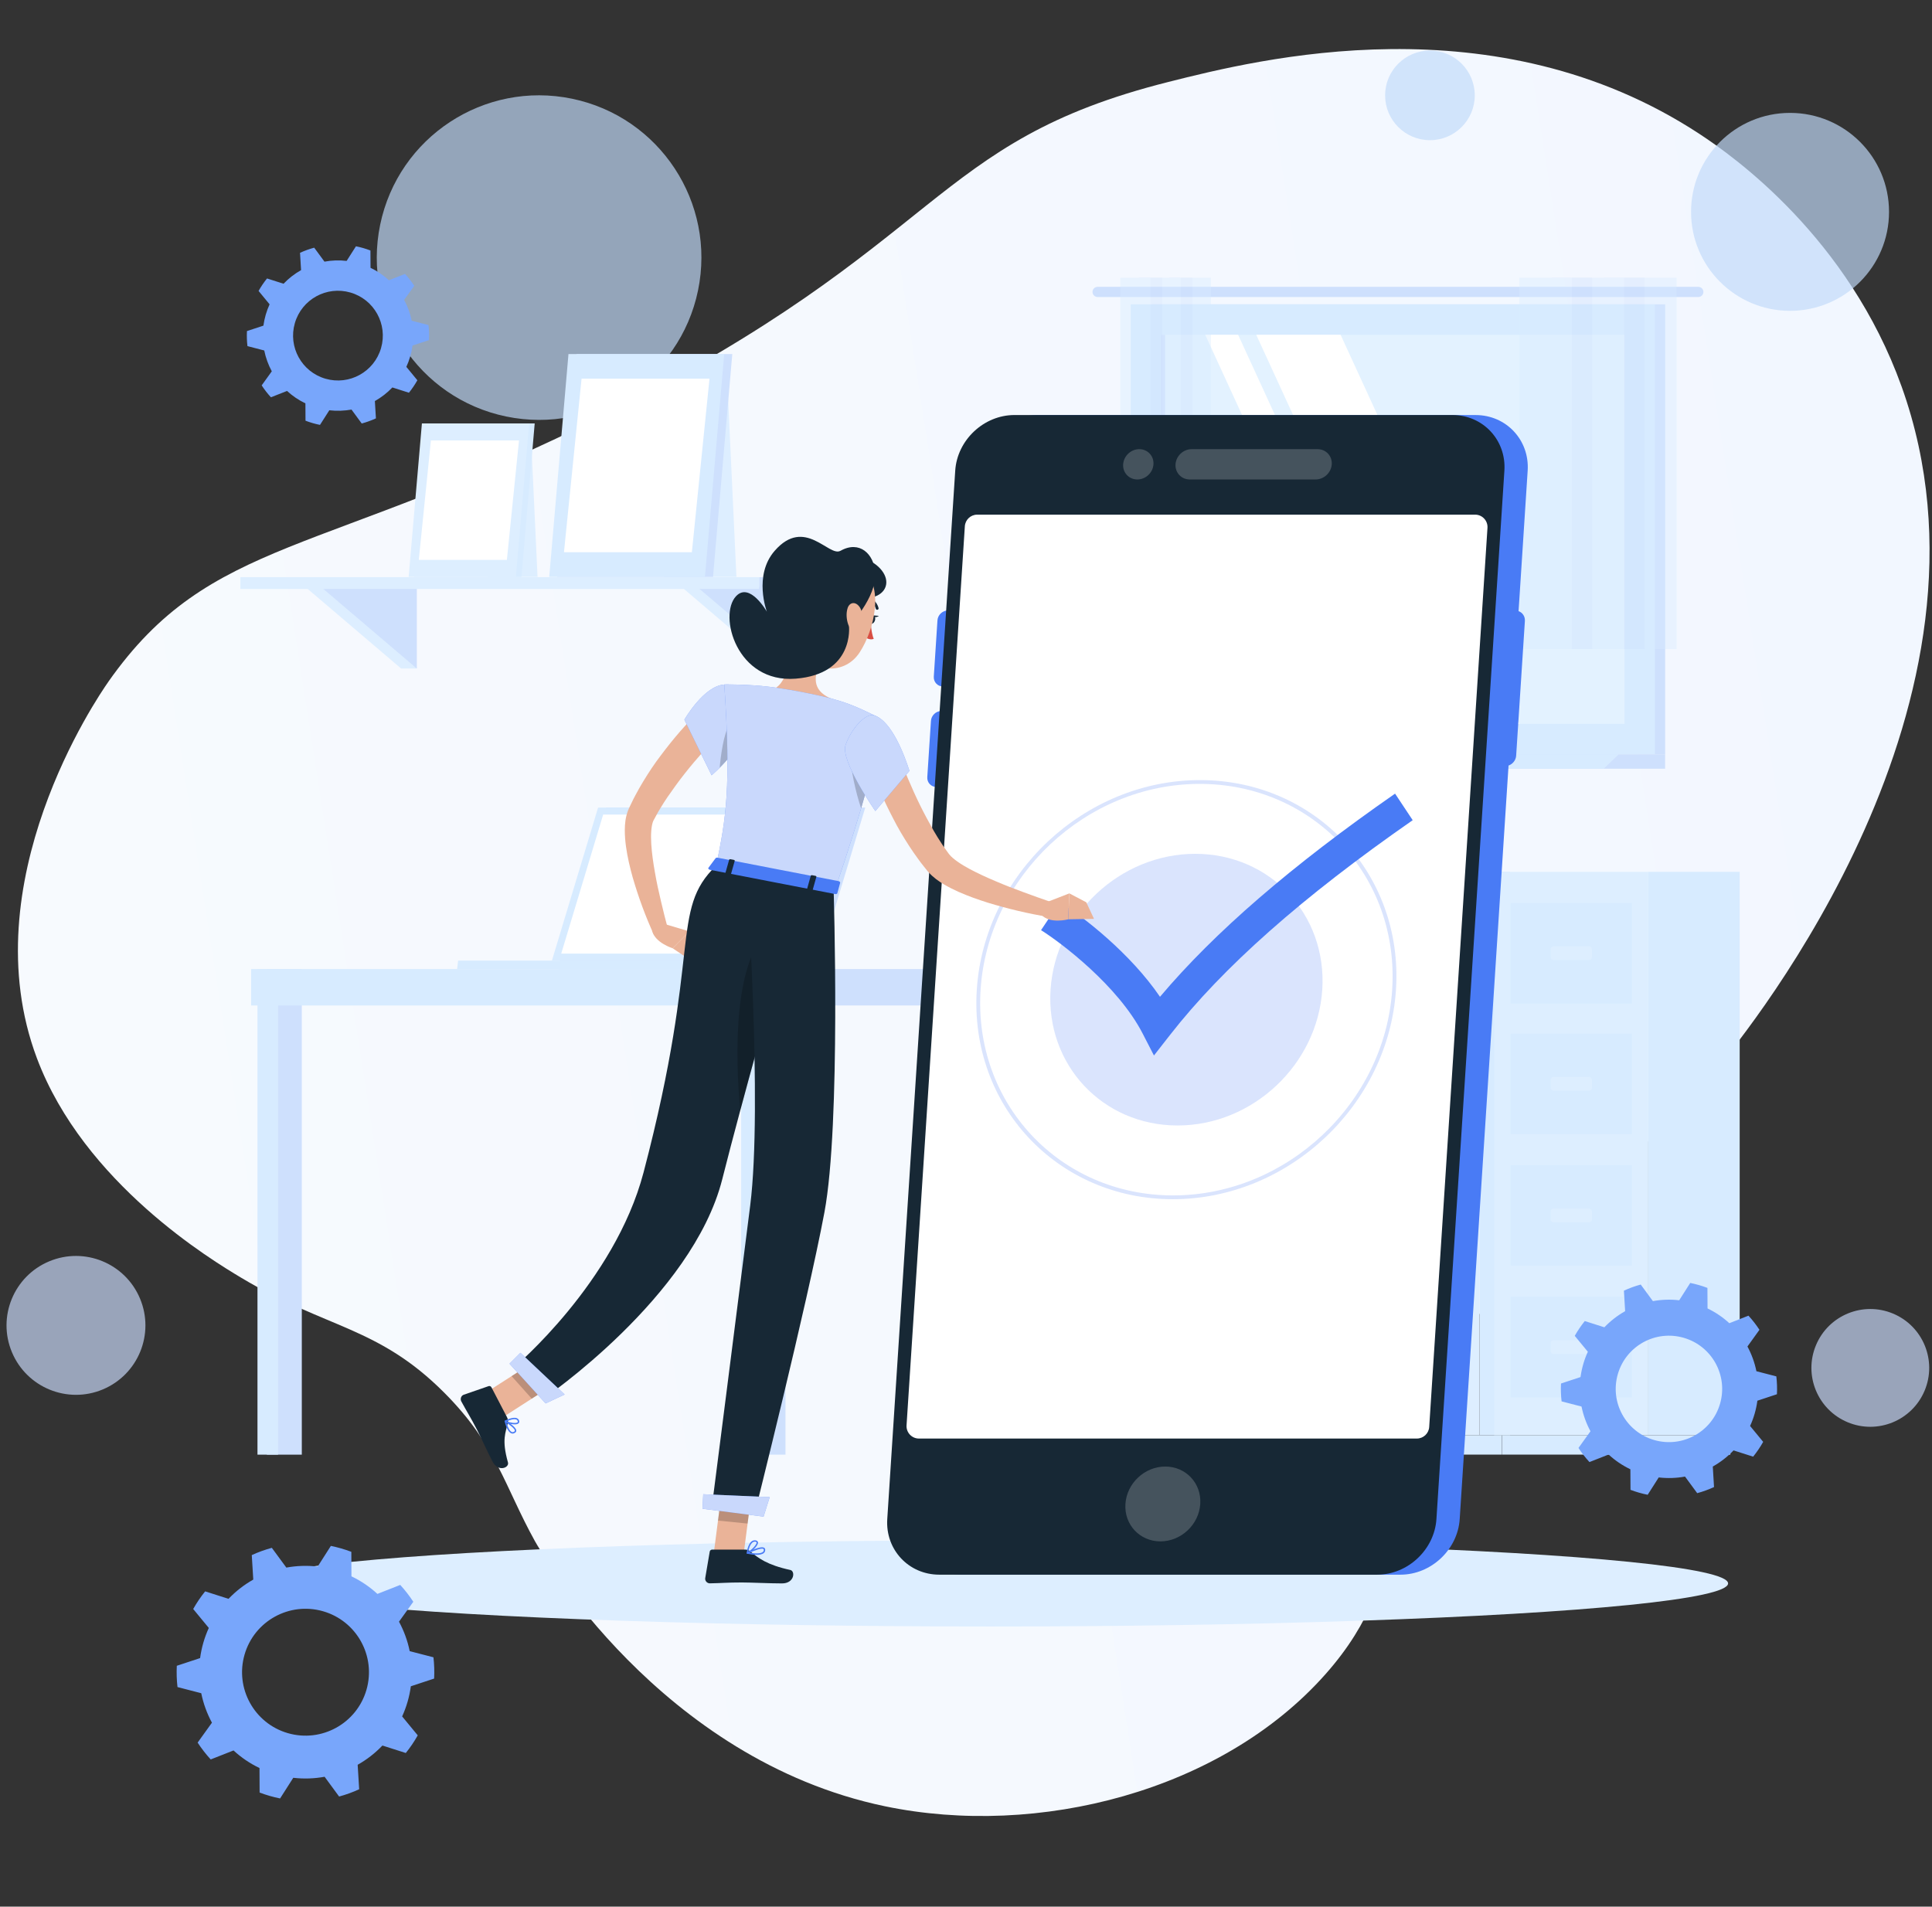 <?xml version="1.0" encoding="UTF-8"?>
<svg id="Vrstva_1" data-name="Vrstva 1" xmlns="http://www.w3.org/2000/svg" xmlns:xlink="http://www.w3.org/1999/xlink" viewBox="0 0 813.31 802.75">
  <rect x="0" y="0" width="813.31" height="802.75" fill="#333333" stroke="none"/>
  <defs>
    <style>
      .cls-1, .cls-2 {
        fill: #497bf5;
      }

      .cls-3 {
        fill: #def;
      }

      .cls-4, .cls-2, .cls-5 {
        opacity: .2;
      }

      .cls-4, .cls-6, .cls-7 {
        fill: #fff;
      }

      .cls-8 {
        fill: #e3f2ff;
      }

      .cls-9 {
        fill: #c2dbfa;
      }

      .cls-9, .cls-10 {
        opacity: .68;
      }

      .cls-11 {
        fill: #d7ebff;
      }

      .cls-12 {
        fill: #eab398;
      }

      .cls-13 {
        opacity: .4;
      }

      .cls-14 {
        fill: #d84e43;
      }

      .cls-15 {
        fill: #78a6fb;
      }

      .cls-16 {
        fill: #cee0fd;
      }

      .cls-10 {
        fill: #cad9fa;
      }

      .cls-7 {
        opacity: .7;
      }

      .cls-17 {
        fill: url(#linear-gradient);
      }

      .cls-18 {
        fill: #172835;
      }

      .cls-19 {
        fill: #d3dbf7;
      }
    </style>
    <linearGradient id="linear-gradient" x1="-563.97" y1="171.96" x2="215.53" y2="171.96" gradientTransform="translate(268.22 602.25) rotate(171.16) scale(1.06 1)" gradientUnits="userSpaceOnUse">
      <stop offset="0" stop-color="#f2f7ff"/>
      <stop offset="1" stop-color="#f7fafe"/>
    </linearGradient>
  </defs>
  <path class="cls-17" d="M45.6,287.05c43.16-61.42,89.45-52.13,209.98-112.87,143.18-72.16,135.48-114.3,236.24-139.67,37.99-9.57,137.46-34.61,223.53,21.83,14.63,9.6,62.68,43.72,85.17,106.42,47.42,132.24-62.8,269.09-78.62,288.15-44.34,53.43-66.57,48.66-101.12,105.58-43.41,71.52-23.37,103.87-62.77,148.36-43.68,49.32-121.01,69.05-185.45,55.64-94.79-19.74-145.23-107.76-147.43-111.73-12.68-22.9-16.14-40.35-38.02-62.31-28-28.11-49.66-26.96-85.59-48.5-12.02-7.21-66.2-39.68-86-92.46-27.72-73.87,25.33-151.66,30.09-158.44Z"/>
  <g>
    <circle class="cls-10" cx="31.98" cy="558.03" r="29.23" transform="translate(-212.78 55.52) rotate(-22.69)"/>
    <circle class="cls-10" cx="787.34" cy="575.92" r="24.79" transform="translate(-47.72 1080.17) rotate(-67.31)"/>
    <circle class="cls-9" cx="753.55" cy="89.2" r="41.67"/>
    <circle class="cls-9" cx="226.96" cy="108.46" r="68.32" transform="translate(74.71 308.71) rotate(-78.3)"/>
    <circle class="cls-9" cx="601.96" cy="40.15" r="18.87"/>
  </g>
  <g>
    <g>
      <g>
        <g>
          <rect class="cls-11" x="622.88" y="367.08" width="12.81" height="237.17" transform="translate(1258.57 971.32) rotate(180)"/>
          <rect class="cls-11" x="561.36" y="604.24" width="70.95" height="8.18" transform="translate(1193.67 1216.67) rotate(180)"/>
          <rect class="cls-3" x="557.98" y="367.08" width="64.9" height="237.17"/>
          <rect class="cls-11" x="564.9" y="490.57" width="51.06" height="42.35"/>
          <rect class="cls-11" x="564.9" y="546" width="51.06" height="42.35"/>
          <rect class="cls-3" x="581.74" y="508.84" width="17.38" height="5.81" rx="1.18" ry="1.18" transform="translate(1180.87 1023.5) rotate(-180)"/>
          <rect class="cls-3" x="581.74" y="564.27" width="17.38" height="5.81" rx="1.18" ry="1.18" transform="translate(1180.87 1134.35) rotate(180)"/>
          <rect class="cls-11" x="564.9" y="380.16" width="51.06" height="42.35"/>
          <rect class="cls-11" x="564.9" y="435.15" width="51.06" height="42.35"/>
          <rect class="cls-3" x="581.74" y="398.43" width="17.38" height="5.81" rx="1.18" ry="1.18" transform="translate(1180.87 802.66) rotate(-180)"/>
          <rect class="cls-3" x="581.74" y="453.42" width="17.38" height="5.81" rx="1.18" ry="1.18" transform="translate(1180.87 912.64) rotate(180)"/>
        </g>
        <g>
          <rect class="cls-11" x="693.9" y="367.08" width="38.44" height="237.17" transform="translate(1426.25 971.32) rotate(180)"/>
          <rect class="cls-11" x="632.38" y="604.24" width="96.03" height="8.18" transform="translate(1360.8 1216.67) rotate(180)"/>
          <rect class="cls-3" x="629" y="367.08" width="64.9" height="237.17"/>
          <rect class="cls-11" x="635.92" y="490.57" width="51.06" height="42.35"/>
          <rect class="cls-11" x="635.92" y="546" width="51.06" height="42.35"/>
          <rect class="cls-3" x="652.76" y="508.84" width="17.38" height="5.81" rx="1.18" ry="1.18" transform="translate(1322.91 1023.5) rotate(-180)"/>
          <rect class="cls-3" x="652.76" y="564.27" width="17.38" height="5.81" rx="1.18" ry="1.18" transform="translate(1322.91 1134.35) rotate(180)"/>
          <rect class="cls-11" x="635.92" y="380.16" width="51.06" height="42.35"/>
          <rect class="cls-11" x="635.92" y="435.15" width="51.06" height="42.35"/>
          <rect class="cls-3" x="652.76" y="398.43" width="17.38" height="5.81" rx="1.18" ry="1.18" transform="translate(1322.91 802.66) rotate(180)"/>
          <rect class="cls-3" x="652.76" y="453.42" width="17.38" height="5.81" rx="1.18" ry="1.18" transform="translate(1322.91 912.64) rotate(180)"/>
        </g>
      </g>
      <g>
        <g>
          <rect class="cls-16" x="485.17" y="128.14" width="215.79" height="189.44" transform="translate(1186.14 445.71) rotate(180)"/>
          <path class="cls-16" d="M462.05,120.77h252.89c1.18,0,2.14.96,2.14,2.14h0c0,1.18-.96,2.14-2.14,2.14h-252.89c-1.18,0-2.14-.96-2.14-2.14h0c0-1.18.96-2.14,2.14-2.14Z"/>
          <rect class="cls-11" x="476.02" y="128.14" width="220.67" height="189.44" transform="translate(1172.7 445.71) rotate(180)"/>
          <polygon class="cls-16" points="485.17 317.58 700.96 317.58 700.96 323.65 478.86 323.65 485.17 317.58"/>
          <polygon class="cls-11" points="460.76 317.58 681.43 317.58 675.12 323.65 454.45 323.65 460.76 317.58"/>
          <rect class="cls-8" x="504.45" y="125.34" width="163.8" height="195.03" transform="translate(809.21 -363.49) rotate(90)"/>
          <polygon class="cls-6" points="639.59 304.76 564.35 140.96 528.84 140.96 604.08 304.76 639.59 304.76"/>
          <polygon class="cls-6" points="596.45 304.76 521.21 140.96 507.36 140.96 582.6 304.76 596.45 304.76"/>
          <rect class="cls-16" x="407.75" y="222.04" width="163.8" height="1.63" transform="translate(712.51 -266.79) rotate(90)"/>
        </g>
        <g class="cls-13">
          <rect class="cls-11" x="683.72" y="116.93" width="22.06" height="156.33" transform="translate(1389.5 390.2) rotate(180)"/>
          <rect class="cls-16" x="675.12" y="116.93" width="17.19" height="156.33" transform="translate(1367.44 390.2) rotate(180)"/>
          <rect class="cls-11" x="661.66" y="116.93" width="22.06" height="156.33" transform="translate(1345.37 390.2) rotate(180)"/>
          <rect class="cls-16" x="653.06" y="116.93" width="17.19" height="156.33" transform="translate(1323.31 390.2) rotate(180)"/>
          <rect class="cls-11" x="639.59" y="116.93" width="22.06" height="156.33" transform="translate(1301.25 390.2) rotate(180)"/>
        </g>
        <g class="cls-13">
          <rect class="cls-11" x="497.05" y="116.93" width="12.71" height="156.33" transform="translate(1006.8 390.2) rotate(180)"/>
          <rect class="cls-16" x="492.09" y="116.93" width="9.91" height="156.33" transform="translate(994.09 390.2) rotate(180)"/>
          <rect class="cls-11" x="484.33" y="116.93" width="12.71" height="156.33" transform="translate(981.38 390.2) rotate(180)"/>
          <rect class="cls-16" x="479.38" y="116.93" width="9.91" height="156.33" transform="translate(968.66 390.2) rotate(180)"/>
          <rect class="cls-11" x="471.62" y="116.93" width="12.71" height="156.33" transform="translate(955.95 390.2) rotate(180)"/>
        </g>
      </g>
      <g>
        <polygon class="cls-3" points="279.47 242.89 310.01 242.89 306.4 165.46 279.47 165.46 279.47 242.89"/>
        <g>
          <g>
            <polygon class="cls-3" points="327.25 247.08 333.84 281.48 327.25 281.48 286.87 247.08 327.25 247.08"/>
            <polygon class="cls-16" points="333.84 247.08 333.84 281.48 293.45 247.08 333.84 247.08"/>
          </g>
          <g>
            <polygon class="cls-3" points="168.88 247.08 175.47 281.48 168.88 281.48 128.5 247.08 168.88 247.08"/>
            <polygon class="cls-16" points="175.47 247.08 175.47 281.48 135.08 247.08 175.47 247.08"/>
          </g>
          <g>
            <rect class="cls-16" x="319.56" y="243.01" width="43.92" height="4.96"/>
            <rect class="cls-3" x="101.2" y="243.01" width="218.37" height="4.96" transform="translate(420.76 490.98) rotate(180)"/>
          </g>
        </g>
        <g>
          <polygon class="cls-16" points="234.6 242.89 300.16 242.89 308.27 149.06 242.71 149.06 234.6 242.89"/>
          <polygon class="cls-11" points="231.21 242.89 296.76 242.89 304.87 149.06 239.31 149.06 231.21 242.89"/>
          <polygon class="cls-6" points="291.26 232.5 298.67 159.44 244.82 159.44 237.41 232.5 291.26 232.5"/>
        </g>
        <polygon class="cls-3" points="205.26 242.89 226.29 242.89 223.81 189.57 205.26 189.57 205.26 242.89"/>
        <g>
          <polygon class="cls-11" points="174.37 242.89 219.51 242.89 225.09 178.28 179.95 178.28 174.37 242.89"/>
          <polygon class="cls-3" points="172.03 242.89 217.17 242.89 222.75 178.28 177.61 178.28 172.03 242.89"/>
          <polygon class="cls-6" points="213.38 235.74 218.48 185.43 181.4 185.43 176.3 235.74 213.38 235.74"/>
        </g>
      </g>
      <g>
        <g>
          <g>
            <path class="cls-19" d="M436.68,378.64c.41,5-3.31,9.38-8.3,9.79-5,.41-9.38-3.31-9.79-8.3-.41-5,3.31-9.38,8.3-9.79,5-.41,9.38,3.31,9.79,8.3Z"/>
            <path class="cls-19" d="M453.55,383.39c.41,5-3.31,9.38-8.3,9.79-5,.41-9.38-3.31-9.79-8.3-.41-5,3.31-9.38,8.3-9.79s9.38,3.31,9.79,8.3Z"/>
            <path class="cls-19" d="M465.74,377.96c.41,5-3.31,9.38-8.3,9.79-5,.41-9.38-3.31-9.79-8.3-.41-5,3.31-9.38,8.3-9.79,5-.41,9.38,3.31,9.79,8.3Z"/>
            <path class="cls-19" d="M478.6,381.33c.41,5-3.31,9.38-8.3,9.79-5,.41-9.38-3.31-9.79-8.3-.41-5,3.31-9.38,8.3-9.79s9.38,3.31,9.79,8.3Z"/>
          </g>
          <path class="cls-11" d="M490.16,382.79s-1.06,25.21-41.56,25.21-41.56-25.21-41.56-25.21h83.13Z"/>
        </g>
        <g>
          <rect class="cls-16" x="112.33" y="408" width="14.71" height="204.44" transform="translate(239.38 1020.45) rotate(180)"/>
          <rect class="cls-11" x="108.4" y="408" width="8.67" height="204.44" transform="translate(225.46 1020.45) rotate(180)"/>
          <rect class="cls-11" x="105.71" y="408" width="208.98" height="15.33"/>
          <rect class="cls-16" x="512.62" y="408" width="14.71" height="204.44" transform="translate(1039.95 1020.45) rotate(180)"/>
          <rect class="cls-11" x="509.86" y="408" width="8.67" height="204.44" transform="translate(1028.38 1020.45) rotate(180)"/>
          <rect class="cls-16" x="320.99" y="408" width="208.98" height="15.33"/>
          <rect class="cls-16" x="315.94" y="408" width="14.71" height="204.44" transform="translate(646.6 1020.45) rotate(180)"/>
          <rect class="cls-11" x="312" y="408" width="8.67" height="204.44" transform="translate(632.68 1020.45) rotate(180)"/>
        </g>
        <g>
          <polygon class="cls-16" points="364.25 340 255.13 340 235.7 404.44 344.82 404.44 364.25 340"/>
          <polygon class="cls-16" points="344.82 404.44 344.38 408 235.25 408 235.69 404.44 344.82 404.44"/>
          <polygon class="cls-11" points="360.89 340 251.78 340 232.34 404.44 341.46 404.44 360.89 340"/>
          <polygon class="cls-6" points="339.32 401.49 356.97 342.95 253.92 342.95 236.26 401.49 339.32 401.49"/>
          <polygon class="cls-11" points="313.03 404.44 312.59 408 192.42 408 192.87 404.44 313.03 404.44"/>
        </g>
      </g>
    </g>
    <ellipse id="_Path_" data-name="&amp;lt;Path&amp;gt;" class="cls-3" cx="416.88" cy="666.66" rx="310.59" ry="18.14"/>
    <g>
      <g>
        <path class="cls-1" d="M621.21,174.74h-184.36c-12.88,0-24.09,10.54-24.93,23.41l-28.61,441.42c-.83,12.88,9.02,23.41,21.89,23.41h184.36c12.88,0,24.09-10.53,24.93-23.41l20.56-317.26c1.74-.61,3.07-2.22,3.2-4.12l3.68-56.76c.12-1.9-1-3.52-2.66-4.12l3.83-59.15c.83-12.88-9.02-23.41-21.89-23.41Z"/>
        <path class="cls-1" d="M396.99,289.03h3.61c2.29,0,4.28-1.87,4.43-4.16l1.54-23.69c.15-2.29-1.6-4.16-3.89-4.16h-3.61c-2.29,0-4.28,1.87-4.43,4.16l-1.54,23.69c-.15,2.29,1.6,4.16,3.89,4.16Z"/>
        <path class="cls-1" d="M394.25,331.35h3.61c2.29,0,4.28-1.87,4.43-4.16l1.54-23.69c.15-2.29-1.6-4.16-3.89-4.16h-3.61c-2.29,0-4.28,1.87-4.43,4.16l-1.54,23.69c-.15,2.29,1.6,4.16,3.89,4.16Z"/>
      </g>
      <path class="cls-18" d="M579.76,662.98h-184.36c-12.88,0-22.73-10.54-21.89-23.41l28.61-441.42c.83-12.88,12.05-23.41,24.93-23.41h184.36c12.88,0,22.73,10.54,21.89,23.41l-28.61,441.42c-.83,12.88-12.05,23.41-24.93,23.41Z"/>
      <path class="cls-4" d="M505.27,633.21c-.56,8.7-8.07,15.75-16.77,15.75s-15.3-7.05-14.73-15.75c.56-8.7,8.07-15.75,16.77-15.75s15.3,7.05,14.73,15.75Z"/>
      <path class="cls-6" d="M596.43,605.67h-209.59c-3.01,0-5.4-2.55-5.21-5.55l24.54-378.56c.18-2.74,2.46-4.88,5.21-4.88h209.59c3.01,0,5.4,2.55,5.21,5.55l-24.53,378.56c-.18,2.74-2.46,4.88-5.21,4.88Z"/>
      <path class="cls-2" d="M556.63,416.67c-2.05,31.58-29.31,57.19-60.9,57.19s-55.53-25.6-53.48-57.19c2.05-31.58,29.31-57.19,60.9-57.19s55.53,25.6,53.48,57.19Z"/>
      <path class="cls-2" d="M493.72,504.9c-48.65,0-85.67-39.58-82.52-88.23,3.15-48.65,45.3-88.23,93.95-88.23s85.67,39.58,82.51,88.23c-3.15,48.65-45.3,88.23-93.95,88.23ZM505.05,330.04c-47.77,0-89.15,38.86-92.25,86.63-3.1,47.77,33.25,86.63,81.02,86.63s89.15-38.86,92.24-86.63c3.1-47.77-33.25-86.63-81.02-86.63Z"/>
      <path class="cls-1" d="M485.78,444.39l-4.77-9.26c-10.41-20.2-34.4-38.26-42.76-43.51l7.91-11.84c9.91,6.22,29.72,21.62,42.16,39.9,22.97-27.21,55.46-55.28,98.96-85.54l7.42,11.18c-46.48,32.33-79.89,61.89-102.12,90.37l-6.8,8.7Z"/>
      <path class="cls-4" d="M472.81,195.49c.23-3.52,3.27-6.38,6.79-6.38s6.2,2.86,5.97,6.38-3.27,6.38-6.79,6.38-6.2-2.86-5.97-6.38Z"/>
      <path class="cls-4" d="M501.65,189.11h53.01c3.51,0,6.19,2.87,5.97,6.38h0c-.23,3.51-3.28,6.38-6.79,6.38h-53.01c-3.51,0-6.19-2.87-5.97-6.38h0c.23-3.51,3.28-6.38,6.79-6.38Z"/>
    </g>
    <g>
      <path class="cls-12" d="M304.33,307.53c-2.71,2.76-5.61,5.82-8.27,8.87-2.71,3.06-5.36,6.17-7.87,9.37-2.52,3.2-4.89,6.48-7.17,9.79l-1.66,2.51-1.56,2.55c-.53.85-1.02,1.71-1.48,2.58l-1.28,2.36c-.43.86-.74,2.49-.88,4.21-.14,1.74-.11,3.64,0,5.58.25,3.88.82,7.91,1.54,11.93.7,4.04,1.56,8.09,2.54,12.13.92,4.04,1.99,8.12,3.05,12.1l-5.94,2.22c-3.62-7.88-6.56-15.9-9-24.29-1.17-4.21-2.2-8.49-2.83-13.02-.3-2.27-.52-4.59-.5-7.08.04-2.49.23-5.12,1.39-8.19.36-.89.57-1.26.82-1.79l.73-1.52c.48-1.02.98-2.03,1.52-3l1.6-2.94,1.69-2.87c2.29-3.79,4.73-7.47,7.39-10.95,2.63-3.5,5.35-6.93,8.21-10.21,2.92-3.29,5.78-6.43,9.1-9.58l8.86,9.23Z"/>
      <g>
        <path class="cls-1" d="M305.02,288.21c-8.68.39-16.92,14.8-16.92,14.8l11.46,23.41s15.54-12.95,15.74-25.67c.13-8.27-1.74-12.93-10.28-12.54Z"/>
        <path class="cls-7" d="M305.02,288.21c-8.68.39-16.92,14.8-16.92,14.8l11.46,23.41s15.54-12.95,15.74-25.67c.13-8.27-1.74-12.93-10.28-12.54Z"/>
        <path class="cls-5" d="M307.09,305.05c-2.53,3.83-3.75,13.76-4.13,18.18,2.88-2.88,6.92-7.48,9.56-12.67-1.67-4.28-3.76-8.02-5.43-5.51Z"/>
      </g>
      <path class="cls-12" d="M279.64,389l10.56,3.14-7.03,7.11s-7.61-2.35-8.67-7.52l5.14-2.73Z"/>
      <polygon class="cls-12" points="296.59 400.27 294.81 407.07 283.18 399.25 290.2 392.14 296.59 400.27"/>
      <path class="cls-18" d="M366.05,260.43c-.33.95-.09,1.91.53,2.14.62.23,1.39-.34,1.72-1.29s.09-1.91-.53-2.14-1.39.34-1.72,1.29Z"/>
      <path class="cls-18" d="M367.48,259.09l2.51.21s-1.79,1.34-2.51-.21Z"/>
      <path class="cls-14" d="M366.53,261.65s.19,4.69,1.28,7.34c-1.66.69-3.6-.65-3.6-.65l2.32-6.69Z"/>
      <path class="cls-18" d="M369.16,256.74c-.22-.04-.41-.2-.47-.44-.66-2.58-2.66-3.36-2.75-3.4-.31-.12-.46-.46-.35-.76.11-.31.45-.46.76-.35.11.04,2.67,1.01,3.49,4.21.08.32-.11.64-.43.72-.08.02-.17.02-.25,0Z"/>
      <path class="cls-12" d="M333.15,264.46c.23,7.57-.54,21.2-6.47,25.07,0,0,.78,7.78,14.4,10.42,14.98,2.9,8.38-6.01,8.38-6.01-7.85-3.52-6.65-9.51-4.29-14.9l-12.03-14.58Z"/>
      <path class="cls-12" d="M377.66,316.3c1.36,3.68,2.89,7.65,4.52,11.42,1.62,3.81,3.3,7.58,5.12,11.27,1.82,3.7,3.77,7.29,5.78,10.83,1.03,1.75,2.08,3.49,3.2,5.16.54.86,1.1,1.69,1.7,2.49l.87,1.22.44.61.22.31.15.17c.7.91,2.07,2.04,3.55,3.08,1.5,1.05,3.18,2.05,4.93,2.99,3.52,1.88,7.27,3.6,11.1,5.21,3.83,1.64,7.74,3.16,11.69,4.6,3.93,1.49,7.96,2.87,11.9,4.24l-1.48,6.16c-8.62-1.41-16.99-3.42-25.4-5.97-4.18-1.32-8.36-2.78-12.52-4.63-2.08-.94-4.16-1.97-6.25-3.22-2.1-1.27-4.2-2.7-6.3-5.02l-.38-.43-.27-.33-.53-.67-1.06-1.33c-.72-.88-1.4-1.78-2.05-2.7-1.35-1.81-2.6-3.67-3.83-5.53-2.43-3.74-4.71-7.57-6.71-11.5-2.03-3.92-3.97-7.88-5.72-11.92-1.72-4.08-3.35-8.05-4.79-12.43l12.13-4.06Z"/>
      <path class="cls-12" d="M440.71,379.8l9.45-3.66-.47,10.92s-7.65,2.04-11.2-1.83l2.22-5.43Z"/>
      <polygon class="cls-12" points="457.29 379.89 460.54 386.86 449.7 387.05 450.17 376.14 457.29 379.89"/>
      <polygon class="cls-12" points="300.56 653.29 313.07 654.21 316.78 625.49 304.28 624.57 300.56 653.29"/>
      <polygon class="cls-12" points="201.46 588.32 209.63 598.02 233.89 582.43 225.72 572.73 201.46 588.32"/>
      <path class="cls-18" d="M213.48,596.77l-6.59-12.66c-.24-.46-.74-.67-1.21-.51l-10.47,3.62c-1.09.38-1.58,1.77-1.01,2.82,2.37,4.37,3.73,6.37,6.62,11.94,1.78,3.42,4.04,8.61,6.5,13.34,2.41,4.63,7.13,2.62,6.52.43-2.75-9.79-.93-12.51-.06-16.74.16-.76.04-1.56-.31-2.23Z"/>
      <path class="cls-18" d="M313.85,652.43h-14.06c-.51,0-.94.36-1.02.85l-1.89,11.12c-.2,1.15.77,2.25,1.95,2.23,4.9-.08,7.27-.37,13.46-.37,3.8,0,11.66.4,16.91.4s5.67-5.19,3.49-5.66c-9.75-2.11-13.54-5.02-16.77-7.79-.58-.5-1.32-.77-2.07-.77Z"/>
      <g>
        <polygon class="cls-5" points="316.78 625.5 314.72 641.46 302.25 640.21 304.27 624.58 316.78 625.5"/>
        <polygon class="cls-5" points="225.71 572.73 233.88 582.44 223.85 588.88 215.36 579.38 225.71 572.73"/>
      </g>
      <g>
        <path class="cls-1" d="M301.5,364.41c9.7,1.87,30.27,5.86,50.17,9.72,23.71-69.79,18.03-72.05,18.03-72.05,0,0-5.03-2.8-11.39-5.29-.24-.1-.47-.18-.68-.26-3.21-1.17-3.88-1.35-8.18-2.6-7.39-1.75-14.27-3.17-22.78-4.41-.55-.08-1.09-.16-1.62-.22-1.54-.19-3.07-.35-4.55-.5-1-.11-1.99-.18-2.94-.24-1.12-.06-2.21-.13-3.24-.18-5.49-.27-9.41-.19-9.41-.19,2.88,43.56.78,56.07-3.41,76.2Z"/>
        <path class="cls-7" d="M301.5,364.41c9.7,1.87,30.27,5.86,50.17,9.72,23.71-69.79,18.03-72.05,18.03-72.05,0,0-5.03-2.8-11.39-5.29-.24-.1-.47-.18-.68-.26-3.21-1.17-3.88-1.35-8.18-2.6-7.39-1.75-14.27-3.17-22.78-4.41-.55-.08-1.09-.16-1.62-.22-1.54-.19-3.07-.35-4.55-.5-1-.11-1.99-.18-2.94-.24-1.12-.06-2.21-.13-3.24-.18-5.49-.27-9.41-.19-9.41-.19,2.88,43.56.78,56.07-3.41,76.2Z"/>
      </g>
      <path class="cls-5" d="M362.55,318.33l-4.53-.74c-.05,5.98,2.27,16.23,4.49,22.75,1.87-6.38,3.33-11.68,4.44-16.12l-4.39-5.89Z"/>
      <g>
        <path class="cls-1" d="M368.02,301.18c7.41,2.38,12.81,17.05,14.83,23.38l-14.36,16.92s-14.82-21.22-12.54-27.8c2.37-6.85,8.47-13.66,12.07-12.5Z"/>
        <path class="cls-7" d="M368.02,301.18c7.41,2.38,12.81,17.05,14.83,23.38l-14.36,16.92s-14.82-21.22-12.54-27.8c2.37-6.85,8.47-13.66,12.07-12.5Z"/>
      </g>
      <path class="cls-18" d="M372.81,247.01c-1.48,4.37-7.97,6.13-14.48,3.92-6.52-2.21-10.59-7.55-9.11-11.92,1.48-4.37,7.97-6.13,14.48-3.92s10.6,7.55,9.11,11.92Z"/>
      <path class="cls-12" d="M335.2,245.81c-3.33,11.92-4.99,16.89-1.18,25.1,5.73,12.35,21.09,14.28,27.91,3.7,6.14-9.52,10.55-27.42.75-36.37-9.66-8.82-24.15-4.35-27.47,7.57Z"/>
      <path class="cls-18" d="M353.8,231.9c-4.86,2.76-15.01-14.51-27.68,0-9.07,10.39-3.29,25.64-3.29,25.64,0,0-7.21-12.7-12.99-6.51-7.52,8.06.27,36.67,25.1,34.71,24.83-1.96,22.45-22.12,22.45-22.12,0,0,11.63-11.83,11.05-22.37-.44-8.03-6.62-13.88-14.63-9.34Z"/>
      <path class="cls-12" d="M356.82,256.04c-.7,2.14-.48,4.71.21,6.75,1.03,3.06,3.39,3.08,4.63.96,1.12-1.9,1.94-5.79.16-8.25-1.75-2.43-4.21-1.91-5.01.54Z"/>
      <path class="cls-18" d="M338.42,371.56s-5.35,18.55-12.22,43.03c-4.57,16.31-9.82,35.24-14.61,53.07-2.74,10.2-5.32,20.04-7.54,28.82-12.59,49.74-75.38,92.49-75.38,92.49l-12.16-13.38s42.19-35.53,54.4-81.94c24.78-94.21,10.84-110.1,30.6-129.24l36.92,7.14Z"/>
      <path class="cls-5" d="M332.98,388.16c-1.86,7.19-4.2,16.28-6.78,26.43-4.57,16.31-9.82,35.24-14.61,53.07-2.05-22.75-3.27-64.57,13.54-77.58,3.3-2.56,5.91-3.06,7.85-1.92Z"/>
      <g>
        <polygon class="cls-1" points="229.68 590.88 214.49 574.16 219.08 569.56 237.7 587.12 229.68 590.88"/>
        <polygon class="cls-7" points="229.68 590.88 214.49 574.16 219.08 569.56 237.7 587.12 229.68 590.88"/>
      </g>
      <path class="cls-1" d="M215.74,603.57c-.15,0-.3-.04-.45-.09-1.5-.54-2.44-3.39-2.87-5.03-.03-.12.01-.24.11-.31.1-.07.22-.08.33-.02.45.26,4.39,2.58,4.47,4.18.02.36-.14.67-.46.89-.38.27-.76.4-1.14.38ZM213.19,599.01c.65,2.18,1.49,3.62,2.3,3.91.33.12.67.05,1.03-.21.2-.14.22-.28.21-.38-.04-.85-1.99-2.34-3.54-3.32Z"/>
      <path class="cls-18" d="M350.92,374.13s3.12,99.03-3.87,136.33c-7.28,38.8-29.44,127.06-29.44,127.06l-18.04-2.33s11.41-89.16,16.25-127.71c5.28-42.03-1.64-140.47-1.64-140.47l36.74,7.12Z"/>
      <g>
        <polygon class="cls-1" points="321.44 638.54 295.73 635.22 296.04 629.11 324.02 630.33 321.44 638.54"/>
        <polygon class="cls-7" points="321.44 638.54 295.73 635.22 296.04 629.11 324.02 630.33 321.44 638.54"/>
      </g>
      <path class="cls-1" d="M216.34,599.69c-1.4-.07-3.07-.58-3.8-1.07-.09-.06-.14-.16-.13-.26,0-.1.07-.2.16-.25.13-.07,3.26-1.68,4.96-1.03.46.18.79.5.96.95.27.71-.05,1.11-.27,1.28-.4.32-1.09.42-1.87.38ZM213.35,598.39c1.38.64,3.82,1,4.49.46.11-.09.22-.24.08-.61-.11-.3-.31-.5-.62-.61-1.01-.39-2.89.28-3.96.76Z"/>
      <path class="cls-1" d="M318.5,654.62c-1.38,0-2.87-.24-3.93-.45-.12-.02-.22-.12-.24-.25-.02-.12.05-.25.16-.3.57-.29,5.64-2.85,7.15-1.99.29.16.46.44.48.79.04.59-.15,1.08-.57,1.44-.66.57-1.81.77-3.05.77ZM315.56,653.75c2.75.46,4.81.34,5.59-.34.28-.24.4-.55.37-.96-.01-.15-.06-.25-.18-.31-.82-.46-3.7.63-5.78,1.61Z"/>
      <path class="cls-1" d="M314.63,654.18c-.06,0-.12-.02-.17-.06-.09-.06-.13-.17-.12-.27.02-.23.62-5.64,3.64-5.33.81.08,1.04.49,1.1.82.23,1.41-2.8,4.12-4.32,4.81-.04.02-.08.03-.12.03ZM317.75,649.1c-1.8,0-2.52,2.97-2.74,4.24,1.56-.93,3.62-3.06,3.48-3.91-.01-.07-.04-.27-.57-.33-.06,0-.12,0-.17,0Z"/>
      <path class="cls-1" d="M301.23,361.34l-3,4.03c-.23.31.12.75.7.86l52.62,10.19c.45.09.86-.06.94-.34l1.19-4.38c.08-.3-.27-.64-.76-.74l-50.81-9.84c-.37-.07-.73.02-.88.22Z"/>
      <path class="cls-18" d="M307.12,368.31l-1.36-.26c-.27-.05-.45-.23-.41-.4l1.6-5.68c.05-.17.31-.26.58-.21l1.36.26c.27.05.45.23.41.4l-1.6,5.68c-.05.17-.31.26-.58.21Z"/>
      <path class="cls-18" d="M341.49,375.04l-1.36-.26c-.27-.05-.45-.23-.41-.4l1.6-5.68c.05-.17.31-.26.58-.21l1.36.26c.27.05.45.23.41.4l-1.6,5.68c-.05.17-.31.26-.58.21Z"/>
    </g>
  </g>
  <g>
    <path class="cls-15" d="M84.24,698.1l-9.81,3.24c-.15,3.02-.05,6.02.29,8.96l10,2.59c.88,4.35,2.41,8.53,4.5,12.41l-6.02,8.38c1.63,2.5,3.47,4.88,5.5,7.09l9.61-3.78c3.2,2.95,6.87,5.46,10.93,7.4l.05,10.32c1.39.53,2.81,1,4.26,1.42,1.45.42,2.91.77,4.36,1.07l5.55-8.7c4.47.52,8.91.35,13.19-.43l6.11,8.32c2.9-.79,5.72-1.81,8.44-3.06l-.63-10.31c3.83-2.16,7.35-4.89,10.42-8.1l9.84,3.14c1.86-2.31,3.55-4.79,5.03-7.43l-6.57-7.97c.9-1.98,1.68-4.05,2.3-6.21.62-2.15,1.07-4.32,1.36-6.48l9.81-3.24c.15-3.02.05-6.02-.29-8.96l-10-2.59c-.88-4.35-2.41-8.53-4.5-12.41l6.02-8.38c-1.63-2.5-3.47-4.88-5.5-7.09l-9.61,3.78c-3.2-2.95-6.87-5.46-10.93-7.4l-.05-10.32c-1.39-.53-2.81-1-4.26-1.42-1.45-.42-2.91-.77-4.36-1.07l-5.55,8.7c-4.47-.52-8.91-.35-13.19.43l-6.11-8.32c-2.9.79-5.72,1.81-8.44,3.06l.63,10.31c-3.83,2.16-7.35,4.89-10.42,8.1l-9.84-3.14c-1.86,2.31-3.55,4.79-5.03,7.43l6.57,7.97c-.9,1.98-1.68,4.05-2.3,6.21-.62,2.15-1.07,4.32-1.36,6.48ZM102.95,696.64c4.09-14.17,18.9-22.34,33.07-18.25,14.17,4.09,22.34,18.9,18.25,33.07-4.09,14.17-18.9,22.34-33.07,18.25-14.17-4.09-22.34-18.9-18.25-33.07Z"/>
    <path class="cls-15" d="M665.36,579.78l-8.23,2.72c-.13,2.53-.04,5.05.25,7.52l8.39,2.17c.74,3.65,2.02,7.16,3.77,10.41l-5.05,7.03c1.37,2.1,2.91,4.09,4.62,5.94l8.06-3.17c2.69,2.47,5.76,4.58,9.17,6.21l.05,8.65c1.16.44,2.36.84,3.57,1.19,1.22.35,2.44.65,3.66.89l4.65-7.3c3.75.44,7.48.3,11.07-.36l5.13,6.98c2.43-.66,4.8-1.52,7.08-2.57l-.52-8.64c3.22-1.81,6.17-4.1,8.74-6.79l8.25,2.63c1.56-1.94,2.98-4.02,4.22-6.23l-5.51-6.69c.76-1.66,1.41-3.4,1.93-5.21.52-1.81.9-3.62,1.14-5.43l8.23-2.72c.13-2.53.04-5.05-.25-7.52l-8.39-2.17c-.74-3.65-2.02-7.16-3.77-10.41l5.05-7.03c-1.37-2.1-2.91-4.09-4.62-5.95l-8.06,3.17c-2.69-2.47-5.76-4.58-9.17-6.21l-.05-8.65c-1.16-.44-2.36-.84-3.57-1.19-1.22-.35-2.44-.65-3.66-.9l-4.65,7.3c-3.75-.44-7.47-.3-11.07.36l-5.13-6.98c-2.43.66-4.8,1.52-7.08,2.57l.52,8.64c-3.22,1.81-6.17,4.1-8.74,6.79l-8.25-2.63c-1.56,1.94-2.98,4.02-4.22,6.23l5.51,6.69c-.76,1.66-1.41,3.4-1.93,5.21-.52,1.81-.9,3.62-1.15,5.43ZM681.05,578.55c3.43-11.89,15.85-18.74,27.74-15.3,11.89,3.43,18.74,15.85,15.3,27.74-3.43,11.89-15.85,18.74-27.74,15.3-11.89-3.43-18.74-15.85-15.3-27.74Z"/>
    <path class="cls-15" d="M110.89,137.1l-6.93,2.29c-.11,2.14-.04,4.25.21,6.34l7.07,1.83c.62,3.08,1.7,6.04,3.18,8.77l-4.26,5.93c1.15,1.77,2.46,3.45,3.89,5.01l6.79-2.67c2.27,2.09,4.86,3.86,7.73,5.23l.04,7.3c.98.37,1.99.71,3.01,1.01,1.03.3,2.06.55,3.09.75l3.92-6.15c3.16.37,6.3.25,9.33-.31l4.32,5.88c2.05-.56,4.04-1.28,5.97-2.16l-.44-7.29c2.71-1.53,5.2-3.45,7.37-5.73l6.96,2.22c1.32-1.63,2.51-3.39,3.56-5.25l-4.64-5.64c.64-1.4,1.19-2.86,1.63-4.39.44-1.52.76-3.05.97-4.58l6.93-2.29c.11-2.14.04-4.25-.21-6.34l-7.07-1.83c-.62-3.08-1.7-6.04-3.18-8.77l4.26-5.93c-1.15-1.77-2.46-3.45-3.89-5.01l-6.79,2.67c-2.27-2.09-4.86-3.86-7.73-5.23l-.04-7.3c-.98-.37-1.99-.71-3.01-1.01-1.03-.3-2.06-.55-3.09-.75l-3.92,6.15c-3.16-.37-6.3-.25-9.33.31l-4.32-5.88c-2.05.56-4.05,1.28-5.97,2.16l.44,7.29c-2.71,1.53-5.2,3.45-7.37,5.73l-6.96-2.22c-1.32,1.63-2.51,3.39-3.56,5.25l4.64,5.64c-.64,1.4-1.18,2.86-1.63,4.39-.44,1.52-.76,3.05-.97,4.58ZM124.12,136.06c2.89-10.02,13.36-15.8,23.39-12.9,10.02,2.89,15.8,13.36,12.9,23.39-2.89,10.02-13.36,15.8-23.39,12.9-10.02-2.89-15.8-13.36-12.9-23.39Z"/>
  </g>
</svg>